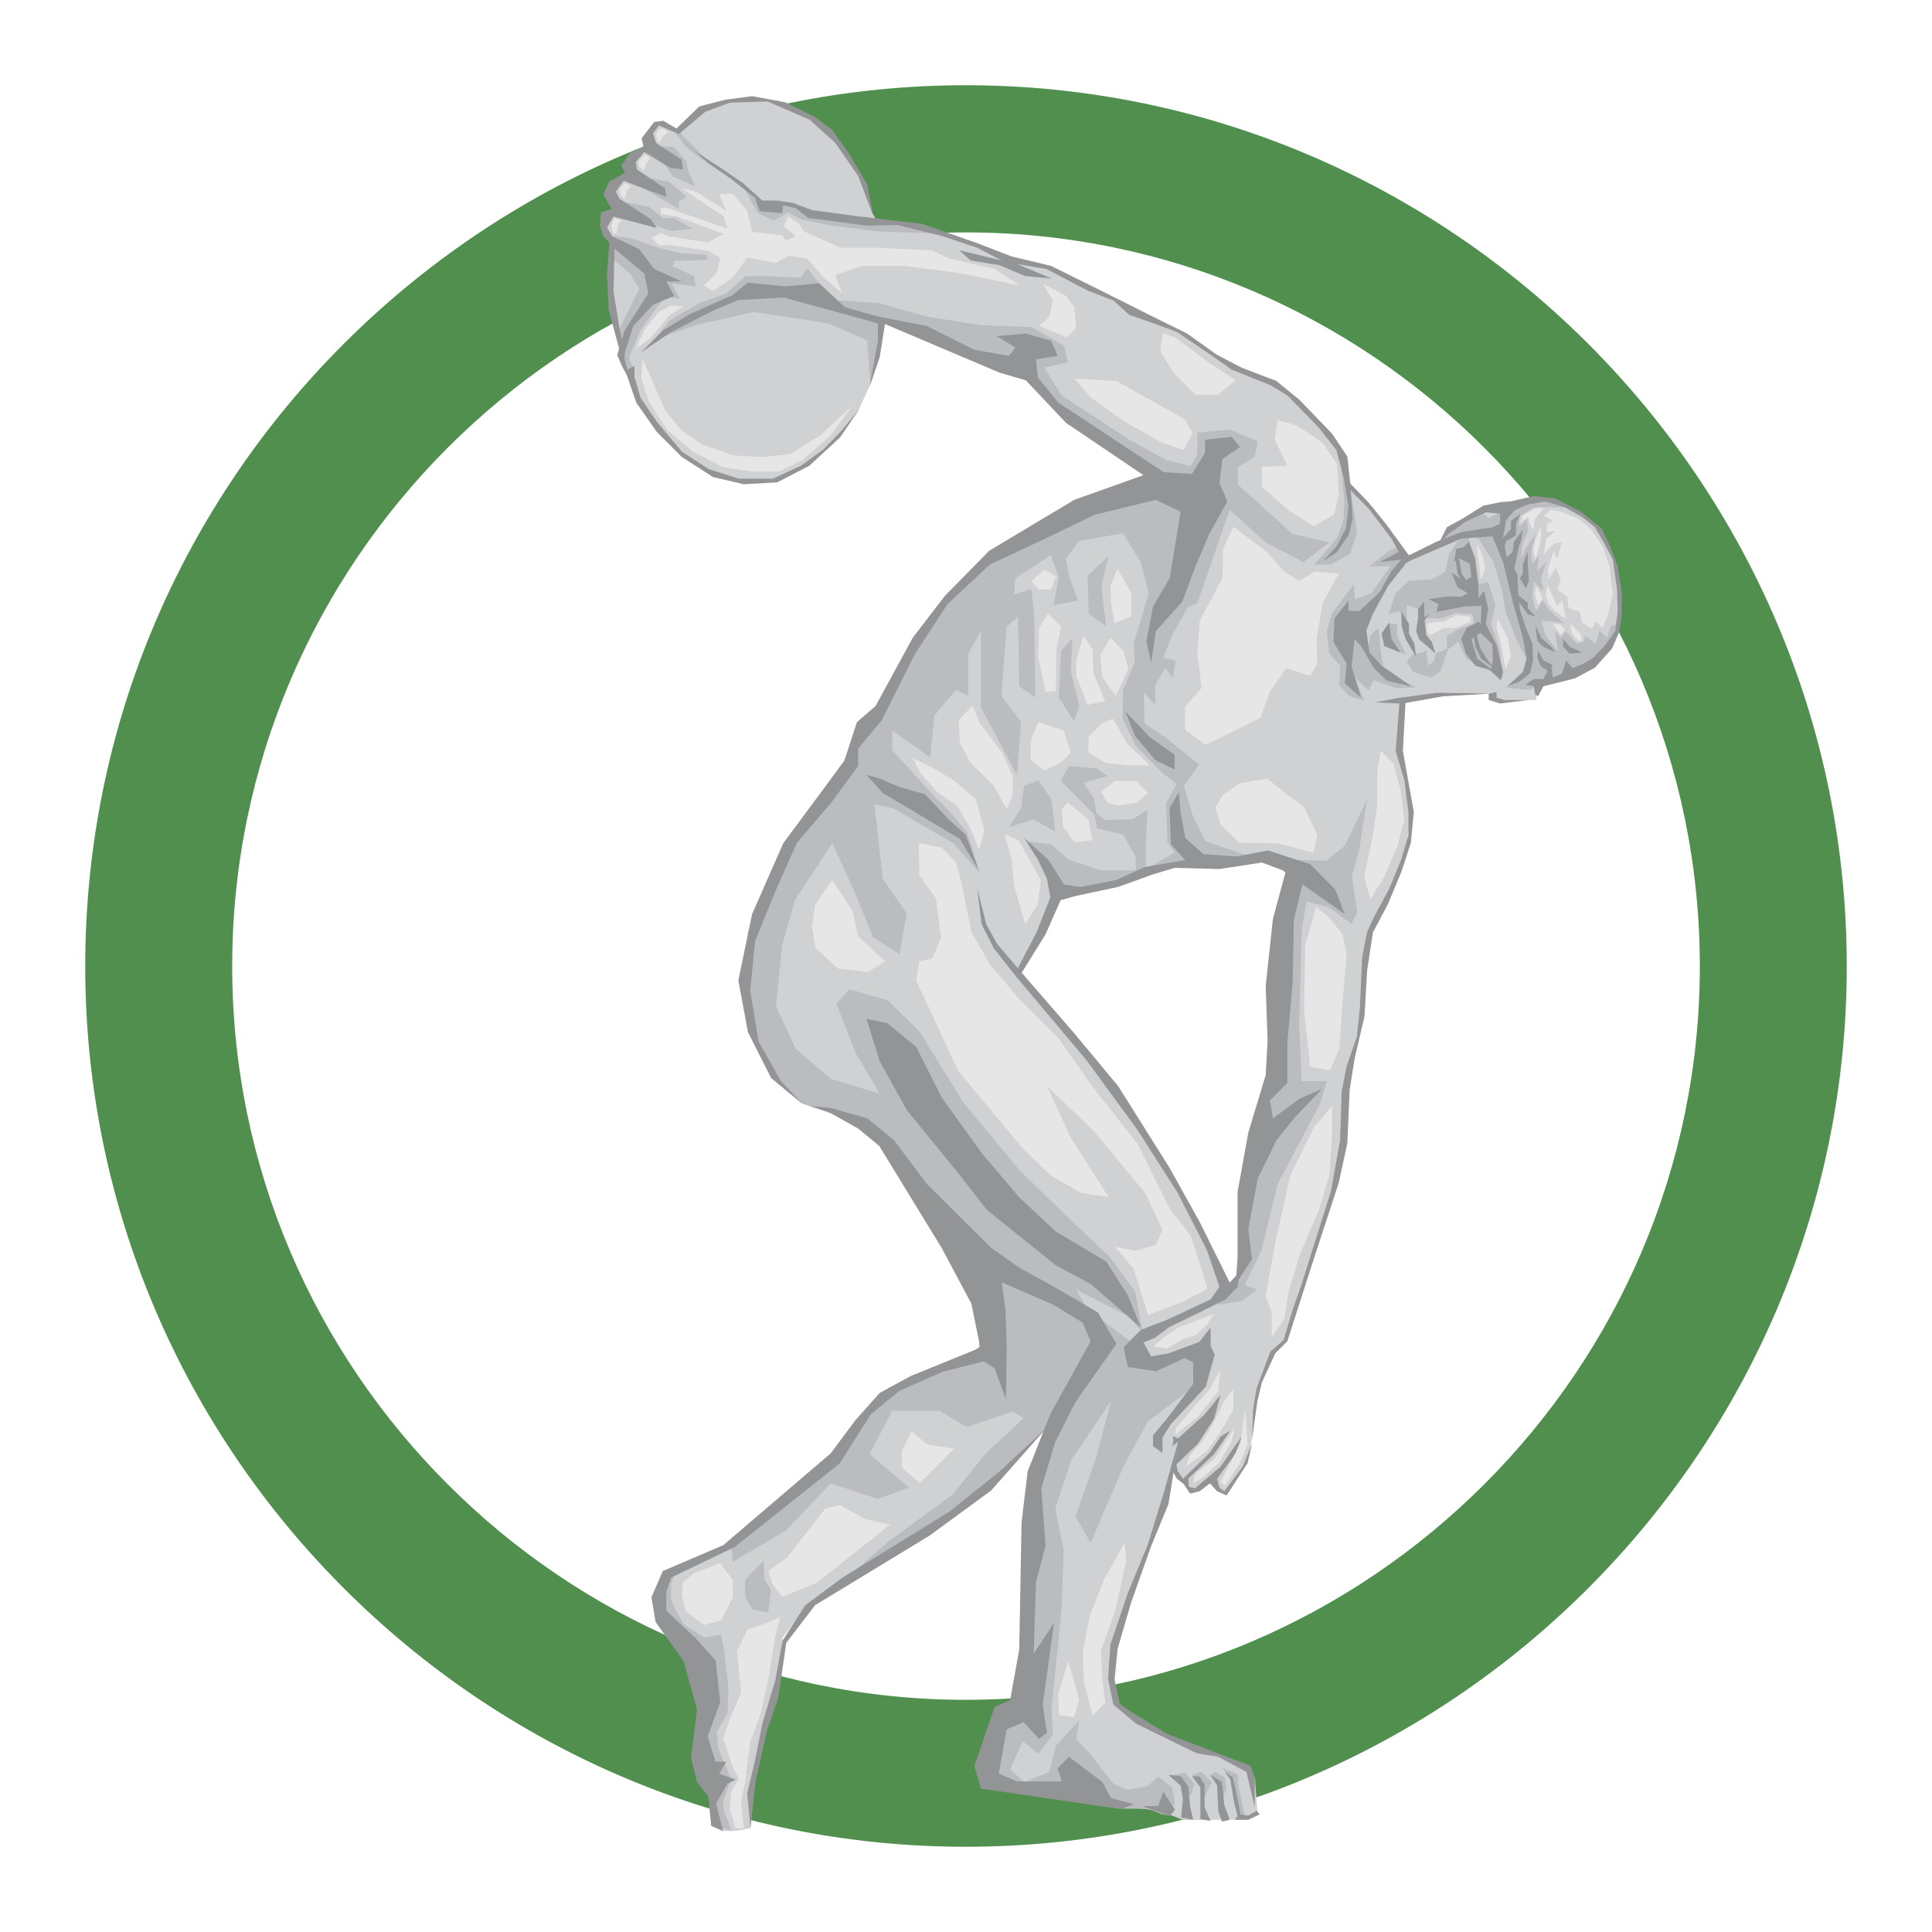 <svg xmlns="http://www.w3.org/2000/svg" width="2500" height="2500" viewBox="0 0 192.756 192.756"><g fill-rule="evenodd" clip-rule="evenodd"><path fill="#fff" d="M0 0h192.756v192.756H0V0z"/><path d="M94.36 177.779c-44.1 0-80.057-35.957-80.057-80.057 0-44.075 35.957-80.032 80.057-80.032 44.076 0 80.033 35.957 80.033 80.032 0 44.1-35.957 80.057-80.033 80.057z" fill="#fff"/><path d="M96.355 8.504c24.219 0 46.186 9.882 62.1 25.796s25.797 37.882 25.797 62.101c0 24.173-9.883 46.142-25.797 62.054-15.914 15.938-37.881 25.797-62.1 25.797v-14.66c20.159 0 38.461-8.236 51.731-21.506 13.27-13.246 21.506-31.549 21.506-51.685 0-20.159-8.236-38.462-21.506-51.732-13.27-13.269-31.572-21.481-51.731-21.481V8.504zm0 175.748c-24.172 0-46.141-9.859-62.055-25.797-15.937-15.912-25.796-37.881-25.796-62.054 0-24.219 9.859-46.187 25.796-62.101C50.214 18.386 72.183 8.504 96.355 8.504v14.684c-20.136 0-38.439 8.212-51.686 21.481C31.4 57.939 23.165 76.242 23.165 96.401c0 20.136 8.236 38.438 21.504 51.685 13.247 13.27 31.549 21.506 51.686 21.506v14.66z" fill="#508f4e"/><path d="M74.874 182.326l.464-5.242 2.436-9.512.302-4.199 2.459-3.178 14.244-9.51 9-9.859-7.515-5.312-8.305 4.105-6.403 7.539-9.325 7.354-6.356 2.83-.603 3.875 4.848 6.17.604 11.367 1.392 3.92c.371-.021.673.023 1.044 0 .604-.021 1.113-.186 1.717-.277v-.071h-.003zM98.281 178.15c3.988-.719 7.77 1.787 13.5 2.273.928.07 1.902-.068 2.877.117.604.092 1.207.58 1.809.533.58-.047 1.301.557 1.879.51l6.219-.047.904-.533-.256-3.525-.742-1.299-2.064-.674 2.064.557-7.283-2.504-5.359-2.877-1.113-2.645.486-4.361 3.387-9.65 3.201-9.488 2.994-10.184-16.217 8.629-3.248 26.609-3.038 8.559z" fill="#d0d1d3"/><path fill="#d0d1d3" d="M129.156 85.521l-2.527 27.606-2.691 14.059-1.973 2.041-9.627 4.361 6.937 3.41-3.828 6.518 2.274 3.642 1.066 1.485.604-.045 1.507-.952 1.37 1.553 2.388-4.011.371-2.624.604-4.244 1.183-3.295 1.508-1.205 3.34-10.834 2.506-8.375.186-7.283 1.669-5.754.256-7.562 2.018-3.712-9.141-4.779z"/><path fill="#d0d1d3" d="M87.47 73.853l-7.539 9.024-4.362 11.019 1.369 11.924 8.862 5.522 22.71 22.293 7.308 3.595 5.381-1.972.766-7.424-4.662-10.045-6.821-10.461-8.142-9.047L99 93.293l-2.807-11.97-8.723-7.47z"/><path d="M67.613 13.306l2.645-2.39 3.271-1.09 3.178.093 3.225 1.299 2.876 2.088 2.575 3.457 1.647 4.477.696 1.206 4.663.302c2.83.998 5.614 2.065 8.282 3.294l3.479.534 7.842 3.48 5.799 3.062 5.268 3.526 4.963 2.019 5.08 5.22 1.439 3.456.162 1.555 2.273 1.74 3.549 4.848-.904 19.672 1.184 6.82-1.416 5.684-2.412 5.034-5.916-4.246-4.361-2.923-10.416.766-10.461 2.691-4.131 8.167-2.992-3.202-11.578-20.997 8.653-14.777 16.03-9.279 4.662-1.253-10.949-7.284-3.711-3.479-13.432-4.965-1.322 5.73-.301.881-1.137 2.482-2.575 3.341-2.738 2.273-2.691 1.322-4.663-.116-3.665-1.531-2.645-2.296-2.575-3.178-2.065-4.964-.974-5.568-.163-6.124-.603-1.415c.487-.928 1.113-1.879.766-2.737l1.183-2.528c.928-.371.742-1.369 1.044-2.088.417-.255.904-.395 1.137-.951l1.253-2.158 1.972 1.02z" fill="#d0d1d3"/><path fill="#d0d1d3" d="M152.727 49.796l-4.803.836-3.643 2.157-.533 1.439-3.478 1.484-4.895 4.918-1.439 4.663.904 3.41 1.555 1.438 4.408-.487 8.142-.533.254.533 1.369.232 2.692-.047.115-1.438 4.314-1.623 2.995-2.575.996-2.32-.348-4.315-.418-2.019-1.67-2.945-1.67-1.601-2.459-1.137-2.388-.07z"/><path fill="#bbbcbf" d="M84.315 157.574l4.245-3.711 6.449-4.732 3.387-4.176 4.2-3.898 3.039.326-10.231 9.789-11.089 6.402zM67.682 156.205l-.719 1.787v1.623l.464 1.069.789 1.367 2.041 1.322 1.67-.301.302 1.438.464 4.013-.116 2.459-1.067 1.788.162 1.669 1.276 3.063-.788 2.156.069 1.069.812 1.947-1.531-.51-1.091-5.219-.951-11.066-3.827-5.313.348-2.875 1.693-1.486zM60.978 25.694l1.855 1.554.952 1.554-2.274 4.594.719 1.275 1.555-3.479 1.67-2.274-1.438-3.34-2.691-1.555-.348 1.671zM64.991 33.999l5.011-2.576 5.452-2.435 9.395 2.134 3.224 1.09-.603 3.457-.65 2.529-.301-4.246-3.897-1.693-7.401-1.137-5.822 1.322-4.408 1.555zM133.82 46.688l.301 3.341-.07 1.809-.602 1.787-2.32 2.69h1.67l1.902-1.067.674-2.041-.232-2.088-.557-2.807-.766-1.624zM65.038 17.783l1.74.371 1.739 1.485-.788.487v.719l-3.341-1.925.65-1.137zM66.174 16.183l.951 1.438 2.227.951-.719-1.508-.116-.881-1.252-1.508-1.392-.116.301 1.624zM67.125 12.935l1.276 1.693 1.601 1.253.835.417-3.108-3.177-.604-.186zM61.813 20.057l2.923.556 1.392 1.137h1.067l1.972 1.067-2.204.232-3.712-1.253-1.438-1.739z"/><path fill="#bbbcbf" d="M60.491 23.467l2.505.302 2.645.95 2.343.557 2.621.162-.116.488-3.224.116-.14.533 2.112.975.162 1.02-2.39-.301.835 1.554-1.716-.255-2.83-3.874-2.807-2.227z"/><path fill="#bbbcbf" d="M65.942 29.104l-2.644 2.807-.998 1.624-.301 2.319.533 1.091.65-.186-.418-1.09 1.137-2.691 1.369-1.972 1.206-1.485-.534-.417zM65.455 33.767l1.323-1.787 2.992-1.739 2.691-.975 1.902-1.716h2.273l3.248.162.65-.951 1.624 2.041-7.238.418-7.238 3.039-2.227 1.508zM83.109 29.939l4.616.302 4.825 1.368 5.382.835 5.011.186 3.225 1.856.371 1.67-2.344.534 1.741 2.76 6.75 4.431 3.666 2.018 3.154.789-.277 1.855-8.26-3.711-8.862-7.423-12.781-5.197-6.821-1.67.604-.603zM74.131 18.502l.789 1.555.719 1.206 1.554.765 1.439-.835 1.252.673 3.109.65 4.779.603 6.101.185-4.362-1.206-6.217-.348-4.43-1.438-2.947.162-1.786-1.972z"/><path fill="#bbbcbf" d="M118.672 46.688l.789-1.322v-2.204l3.223-.302 2.808 1.183-.303 1.508-1.716 1.068.047 1.739 5.451 4.918 3.642.835-2.574 1.972-3.76-1.972-3.595-3.247-1.02 2.946-2.203 6.402-2.994 1.021 2.205-14.545z"/><path fill="#bbbcbf" d="M119.506 58.82l-2.504 4.431-.951 2.39 1.252.255-.301 1.717-.766-.951-.974 1.67v2.041l-1.903-2.157-.255-4.013 1.507-5.011-.834-3.178-1.74-2.807-4.361.765-1.322 1.74.3 1.809.907 2.39-2.459.464.533-2.807-1.022-2.737.256-2.227 9.51-4.478 6.264 3.828-1.137 6.866z"/><path fill="#bbbcbf" d="M112.037 68.819l-.047 2.876 1.299 2.691 2.762 2.807 1.902 1.439 1.693-2.343-3.41-2.738-2.043-1.391-.115-4.547-.719-1.833-1.322 3.039z"/><path fill="#bbbcbf" d="M117.418 78.145l-1.066 1.971.115 3.898.721 1.067-3.411 1.925 11.182-1.485-4.664-1.577-1.252-2.436-1.09-3.665-.535.302zM127.463 85.753l4.849.117 1.856-1.485 2.227-4.617-.79 5.034-.718 2.622.533 3.596-.58 1.136-2.274-1.624-2.226-.603-.465 2.83-.254 9.419.254 5.683h2.506l-.649 2.203-4.269 8.096-1.6 6.567-1.67 3.478 1.252.465-1.554 1.137-2.459.371 2.506-3.481.603-11.9 2.807-8.908 1.74-19.068-1.625-1.068zM105.518 51.838l-7.168 3.874-5.962 7.006-5.637 9.882-2.204 3.828-5.985 8.374-3.943 8.189-.302 4.454.603 5.94 2.273 4.176 2.923 2.574 5.869 1.97 13.734 14.059 9.511 5.684-1.857-3.178 5.197 2.644 1.438 1.624-.766-4.083-2.527-3.457-4.361-4.128-4.665-4.547-5.566-6.705-4.338-7.051-3.225-3.178-3.827-1.092-1.276 1.44 1.925 4.965 2.39 4.011-4.895-1.484-3.48-2.992-1.972-4.199.603-6.125 1.3-4.546 3.712-5.638 2.041 4.432 2.041 4.964 2.622 1.67.718-4.06-2.389-3.479-.487-4.362-.348-3.039 1.786.349 6.101 3.525 2.621 2.947-1.252-4.014-1.369-1.67-2.204-2.273-3.897-4.269v-1.972l3.782 2.692.417-4.176 2.134-2.575 1.253.603v-4.199l1.253-2.273v7.609l3.596 6.751.416-5.267-1.971-2.621.534-6.89 1.136-1.021.115 6.96 1.625 1.137-.138-8.328-.28-2.506-1.74.534.162-1.624 4.2-2.738v-3.108zM110.598 55.48l-2.088 1.972.117 3.781 1.74 1.253-.488-4.013.719-2.993z"/><path fill="#bbbcbf" d="M107.002 63.669l-1.137 1.253-.23 4.686 1.508 2.32.533-1.485-.836-3.48.162-3.294zM102.178 78.4l-.303 2.204-1.205 1.925 2.459-.789 2.156 1.253-.371-3.225-1.322-1.925-1.414.557zM106.654 76.428l-.834 1.485 3.641 3.642-.348-1.972-1.019-1.485 2.388-.673-1.021-.765-2.807-.232zM102.641 83.944l2.273.302 1.672 1.507 3.178 1.068h4.5l-4.803 2.11-4.059-.139-.718-2.087-1.555-1.485-.488-1.276z"/><path fill="#bbbcbf" d="M109.461 82.645l2.576.603 1.252 2.204.07 1.74.952-.418v-2.691l.185-3.294-1.508.951-2.738.07-1.137-.835.348 1.67zM94.963 122.268l3.92 11.134-3.363 2.692-6.913 2.388-5.081 7.006-10.578 8.606.162 1.74 5.336-3.154 4.431-4.686 4.709 1.555 3.109-1.137-3.944-3.342 2.273-4.314h4.733l2.667 1.623 4.617-1.553 3.643 2.274 5.683-9.397-2.576-3.039-12.828-8.396z"/><path fill="#bbbcbf" d="M110.367 133.402l-5.824 9.536-1.902 7.515-.834 19.092-2.877 3.525-.463 3.643 4.592 1.855-2.274-2.041 1.254-2.806 1.553 1.252 1.439-1.856-.117-2.621 1.022-10.16.185-5.684-.836-4.131 1.602-4.847 3.967-5.916-1.508 5.73-2.041 5.799 1.507 2.645 3.293-7.655 2.391-4.431 4.43-3.364.72-3.572-6.287.998-.603-2.088-3.944-2.994 1.555 2.576z"/><path fill="#bbbcbf" d="M107.676 171.633l-2.344 2.574-.648 2.576-2.877 1.182 10.416 2.459 3.873.07 1.136-.418-.277-1.74-1.393-1.09-1.066.975-2.041.347-1.369-.603-2.576-3.293-1.137-1.113.303-1.926zM116.77 177.199l1.437-.371.951 1.092-.347 1.252-.604-.186-.418-1.066-1.019-.721zM118.926 177.084l.951-.301 1.021 1.02-.371.765-.65 1.44.047-1.973-.998-.951zM120.643 177.199l.603-.416.951.533.186 1.137-.463 1.02-.256-1.508-1.021-.766zM121.965 176.412l1.092 1.252.648 3.549.533.232-.718-3.48v-.951l-1.555-.602zM151.52 50.029l-2.993 1.693-.765-.719-3.248 1.856-.881 1.415 2.922-.998.951.464 1.508 2.343.882 2.993.301 1.971 1.207 2.993 1.067 1.972-.463 1.183-1.811 1.438 2.274.186 2.158-.65 3.107-1.554 2.576-1.624 1.02-2.761-.603.256-.417 1.137-.72-.719-.416 1.299-1.022-.766-.162.603-.674.163-1.066-1.183-.533.603-.604-.719.301 2.018-1.205-1.485-.418-1.508 1.137.07 1.136.231-1.437-1.298-.719-1.021-.65 1.021-.371-1.276.138-1.671.952 1.021-.233-1.253.535-1.67-.906.881.186-1.6-.672.905-.116-1.207.416-1.786-.951 1.415-.486 1.091.139-1.554.58-1.253-.162-1.137-.789.719.115-1.09 1.392-.835 1.254-.047 2.157.047-1.694-.836-3.224.233z"/><path fill="#bbbcbf" d="M146.486 53.625l.719 2.087.371 2.575.904-.232.719 2.32-.439 1.809.904 2.738.232 2.76-2.134-1.253-1.438-.649-.836-1.74-1.136.835v-1.438l1.252-.719 1.439-.534-.117-.904-1.694-.116-1.437.533-1.902-.046-.534-.975-1.021-.301v1.624l-.719-1.021-1.09.302.719-2.088 1.322-1.253 2.227-.116 1.416-.789.371-1.786 1.205-1.74.697.117zM138.529 62.23h.858v1.207l.883 1.856-1.184-.418-.975-.951.418-1.694z"/><path fill="#bbbcbf" d="M139.248 56.964l-2.621 4.316-.789 1.925.974 2.992 4.43 2.39-1.994.046-2.203-.765-.488 1.021-1.369-1.276.906 2.273-1.44-.418-1.019-1.067.068-1.972-1.09-1.252-.232-2.227.533-1.786 2.158-2.877.116 1.508 1.624-.603 1.903-2.691h-2.088l1.902-1.508 1.02-.464.789.719-1.09 1.716z"/><path fill="#bbbcbf" d="M137.531 62.648l-.789.719-.347 1.856 1.601 1.253-.232-1.485-.233-2.343zM140.988 65.293l.905-.186.418-.232.185 1.554.533-.417.233-.835 1.252-.534-.766 2.274-.951.696-1.809-.58-.65-1.021.65-.719z"/><path fill="#929496" d="M87.122 21.495l-1.508-3.944-2.273-3.294-2.575-2.319-4.176-1.81-3.781.116-2.436.904-2.644 2.227-1.972-.858-.603.789.301.951 2.529 1.67.162.975-1.252-.139-2.622-1.601-.835 1.021.116.719 2.807 1.902.116.835-2.273-.835-1.973-.765-.788 1.067.371.719 3.108 2.041.604.882-4.315-1.137-.65 1.09.534.882 2.691 1.275 1.485 1.973 2.714 1.252h-1.508l.789 1.438-2.111.882-1.972 2.111-.835 2.621-.117-2.018 2.459-3.851-.417-1.972-2.761-2.319-1.322-1.392-.348-1.067.117-1.323 1.066-.348-.835-1.438.603-1.322 1.555-.835-.348-.719.834-1.253 1.37-.603-.186-.882 1.253-1.624.904-.116 1.323.766 2.273-2.204 2.621-.673 2.645-.348 3.294.604 2.993 1.484 1.67 1.253 1.6 2.227 1.926 3.224.603 3.109z"/><path fill="#929496" d="M63.901 35.205l2.227-2.227 2.622-1.601 4.314-1.925 1.555-1.253 3.711.371 3.41-.301 2.575 2.389 4.06 1.137-.603 3.828-1.021 2.992.835-4.616v-1.74l-9.395-2.575-4.524.255-2.459 1.02-4.314 2.205-2.993 2.041z"/><path fill="#929496" d="M62.23 33.233l-.649 2.204.464 1.067.487.905.951 2.76 2.042 2.923 2.505 2.506 3.109 1.995 3.062.719 3.341-.186 3.224-1.67 3.062-2.83 1.902-2.807-1.716 2.088-1.856 1.925-2.227 1.624-2.807 1.299h-3.411l-2.992-.951-2.691-1.74-2.505-2.992-1.624-2.39-.603-2.088v-1.09l-.719.371-.279-1.136.162-1.972-.232-.534zM69.352 15.092l2.575 1.671 2.204 1.508 1.926 1.739h1.485l1.553.233 1.926.718 4.477.603 6.472.766 5.522 1.925 3.41 1.323 3.967.951 4.965 2.459 4.244 2.134 4.361 2.158 2.924 2.088 2.528 1.322 3.457 1.322 2.273 1.856 3.293 3.41 1.508 2.273.279 2.506.256 3.712-.371 1.554-1.254 1.809-1.369.882 1.369-1.485.951-1.81.256-2.203-.488-2.923-.719-2.691-1.785-2.274-3.109-3.178-1.694-1.021-3.873-1.554-1.926-1.369-3.527-2.389-2.459-.905-2.273-.789-1.6-1.438-2.576-.997-4.129-2.157-2.922-.488 3.455 1.439-2.621-.232-2.574-1.091-2.877-.464-1.136-1.02 4.245 1.02-2.459-1.276-3.55-1.182-4.431-1.091-2.992.07-5.869-.766-1.253-.974-1.252-.302-.117.789-2.227-.185-.464-1.323-2.389-1.902-2.274-1.555-1.322-1.206z"/><path fill="#929496" d="M86.519 31.377l5.916 1.137 4.778 2.389 3.457.603.648-.835-1.9-1.136 2.922-.255 2.529.719.649 1.507-2.157.348.186 1.81 2.041 2.505 10.508 6.937 2.83.185 1.301-2.111v-1.299l2.644-.301.834 1.02-1.74 1.184-.301 2.388.789 1.857-1.81 3.247-1.414 3.341-1.276 3.41-2.623 2.923-.486 3.178-.465-2.204.65-3.41 1.67-2.83 1.09-6.635-2.459-1.183-6.1 1.485-5.197 2.505-5.265 2.459-4.223 3.944-3.247 4.964-3.341 6.658-2.343 2.807v1.74L82.993 80l-3.48 4.083-2.157 4.848-2.019 4.965-.487 4.942.835 5.08 2.228 3.943 2.273 2.389-3.248-2.689-2.319-4.594-.952-5.151 1.369-6.611 3.109-7.076L82.39 78.4l1.856-2.529 1.252-3.828 1.856-1.6 3.712-6.82 3.225-4.2 4.406-4.477 8.491-5.08 6.89-2.459-7.724-5.219-4.014-4.246-2.621-.765L87.47 31.98l-.951-.603zM60.792 24.186l-.232 3.108.163 3.596 1.206 4.478.301-.58-.486-2.39-.534-3.364.116-4.593-.534-.255zM112.268 70.976l.974 2.459 2.02 2.39 1.926.951v-1.484l-2.459-1.741-2.461-2.575zM117.604 79.049l-.905 1.555.117 3.642 1.438 1.554-4.061.719-2.806 1.276-3.596.696-1.623-.232-1.555-2.459-2.435-2.204 1.369 2.157.904 1.903.348 1.855-1.369 3.48-2.041 3.921.232.649 2.691-4.338 1.508-3.41 1.485-.417 4.244-.905 3.48-1.253 2.159-.65 4.476.117 4.244-.65 2.043.766 6.217 4.384-.951-2.459-2.506-2.529-4.199-1.368-3.108.603-3.342-.232-1.808-1.624-.465-2.506-.185-2.041z"/><path fill="#929496" d="M86.45 77.31l1.623 1.809 3.596 2.134 4.106 2.459 1.856 3.062-1.276-3.48-1.647-1.484-2.436-2.575-2.413-.673-2.273-.951-1.136-.301zM80.882 110.367l1.832.602 2.9 1.625 2.111 1.74 6.217 10.16 2.97 5.568.766 3.758.185 1.809 1.367.883 1.137 3.107.071-5.197-.116-3.711-.371-2.76 5.151 2.227 2.921 1.785.789 1.857-4.013 7.237-2.274 5.754-.603 5.08-.233 12.689-.904 5.012-1.555.719-2.017 5.869.65 2.273 13.942 2.041 1.322-.486-2.273-.604-.858-1.601-3.342-2.528-1.136 1.137.418 1.322h-4.477l-1.811-.789.79-4.408 1.669-.719 1.555 1.67.789-.603-.418-2.807 1.137-8.189-2.041 3.109.232-7.191.951-3.573-.417-5.754 1.39-4.615 2.02-3.99 4.082-5.801-1.856-3.131-4.361-2.552-3.481-1.924-2.806-1.973-6.379-6.334-3.295-4.383-2.69-2.205-3.665-1.043-1.972-.162zM86.45 101.645l2.041.417 2.923 2.389 2.528 5.033 3.99 5.545 3.757 4.432 3.643 3.41 5.035 2.992 2.156 3.364 1.299 3.224-4.963-4.314-3.527-1.903-6.865-5.521-2.994-3.828-5.011-6.147-2.69-4.849-1.322-4.244z"/><path fill="#929496" d="M98.467 134.191l-7.634 3.108-3.061 1.67-2.459 2.761-2.436 3.272-10.717 9.162-6.032 2.576-1.137 2.621.418 2.459 2.807 3.944 1.322 4.8-.603 4.78.603 2.459 1.136 1.439.279 2.922 1.207.533-.72-2.759 1.137-1.973.835-.416-1.67-.58.719-1.207h-1.067l-.789-2.506 1.253-3.41-.464-4.2-1.995-2.203-2.923-2.759v-1.858l.487-1.437 6.333-3.039 10.462-8.329 3.109-4.894 2.83-2.342 4.292-1.902 4.894-1.254-.416-1.438z"/><path fill="#929496" d="M104.381 142.496l-5.498 6.217-6.147 4.5-11.413 6.937-2.877 3.758-.789 5.451-1.136 3.34-1.137 5.035-.51 4.662-.325-3.457.788-3.363.72-3.596 1.299-4.361.719-3.943 2.273-3.526 3.712-2.761 10.648-6.565 5.011-4.013 4.662-4.315zM75.871 156.438l-1.067 1.484.046 1.508 1.021 1.136.534-1.623-.534-1.021v-1.484zM113.963 180.193h1.599l.489-1.439 1.181 1.787-.533.672-2.736-1.02zM116.584 177.084l1.205 1.066.232 1.37-.185 1.81 1.207.231-.303-1.323-.185-2.017-.766-1.022-1.205-.115zM118.926 177.199l.836 1.137v3.156l1.021.186-.603-1.369v-2.274l-.489-.789-.765-.047zM120.783 177.084l.649 1.066.115 2.577.373 1.019.764-.185-.534-1.485-.23-2.273-1.137-.719zM122.197 176.783l.557.766.303 1.924.416 1.74-.301.348h1.369l1.137-.534-.303-.371-.834.489-.766-.118-.556-2.806-.233-.905-.789-.533z"/><path fill="#929496" d="M117.604 143.633l-1.553 5.498-1.555 5.033-1.973 4.779-1.74 5.151-.23 3.41.533 2.574 2.273 1.902 6.032 2.946 2.156.349 2.808 1.508.834 3.526v-2.993l-.418-1.136-5.125-1.973-3.179-1.205-3.711-2.273-1.022-.721-.533-2.436.303-3.062 1.322-4.547 1.971-5.567 1.787-4.361 1.02-6.402zM97.492 88.561l.44 3.642 1.254 2.459 2.203 2.783 7.006 8.328 5.08 6.936 4.013 6.287 2.922 5.731 1.254 3.664-.881 1.254-4.316 2.017-2.645 1.022-1.717 1.738.418 1.973 2.807.417 2.877-1.322.836.418v2.156l-2.576 3.411-1.438 1.74v1.066l.951.674v-1.508l.836-1.369 3.479-3.711.904-3.224-.416-.836v-1.856l-1.137 1.438-3.062 1.136-1.74.303-.766-1.392 1.137-.463 1.484-1.092 3.063-1.485 2.506-1.251 1.205-1.254.162-1.438-.951.998-2.993-6.031-2.992-5.383-5.15-8.189-4.477-5.381-5.498-6.334-2.088-2.459-1.09-1.971-.904-3.642z"/><path fill="#929496" d="M128.322 86.774L127 91.669l-.721 6.681.188 5.451-.188 3.457-1.738 5.754-1.068 5.914v6.588l-.186 2.623 1.625-2.506-.371-2.992.951-5.08 1.856-3.782 1.808-2.273 2.739-2.854-2.206.952-2.689 1.97-.303-1.785 1.741-1.74v-4.014l.533-5.984.117-6.264.951-3.99-1.717-1.021zM117.002 143.285l.068.463-.115.533.58-.439-.347 2.435 2.318-2.226 1.625-2.506.648-2.391-1.599 1.973-2.645 2.389-.533-.231z"/><path fill="#929496" d="M116.955 146.74l.463.789.674.533.648.952.951-.231 1.022-.789.719.789.951.416 2.088-3.224.441-1.971-.906 2.273-1.856 2.506-.486-.371-.232-.883 1.855-2.527.604-1.717-2.112 3.039-2.55 2.156-.604-.138-.07-.813 2.576-2.459 1.623-2.341-.975.601-1.136 1.672-2.622 2.527-.533-.789-.185-1.019-.348 1.019zM148.945 69.19l-5.615-.069-3.943.533-2.157.418 2.389.116-.371 4.732.857 2.923.418 3.178v2.227l-.718 2.505-1.207 2.923-1.485 2.761-.718 1.554-.487 2.459-.232 5.103-.301 2.877-1.021 2.947-.489 2.504-.162 4.896-.904 5.034-2.924 9.279-.904 2.574-.905 3.039-1.322 1.137-1.369 3.642-.348 2.041-.115 3.11.533-3.828.463-1.903 1.324-2.877 1.206-1.205 2.691-8.375 2.435-7.424.858-3.943.232-5.312.489-3.108.996-4.269.256-4.547.58-3.804 1.507-2.854 1.323-3.178.951-2.877.301-3.108-1.09-6.101.256-4.779 3.757-.673 4.965-.278zM134.422 48.59l2.135 2.158 2.273 2.992.719 1.322-1.903 1.021 2.159-.255-.975 1.136-1.184 2.112-2.041 1.902-1.066-.046v-1.021l-1.393 1.786-.115 2.343 1.323 2.157-.186 1.972 1.623 1.439-.951-3.132.303-2.691.648.673 1.254 2.157 1.322 1.3 2.436.556-2.924-2.042-1.252-1.322-.303-2.203.651-1.671 1.507-2.76 1.788-2.274.601-.371-2.574-3.526-1.787-2.204-1.971-2.041-.117.533z"/><path fill="#929496" d="M139.805 61.047l.765 1.183v.975l.534.998.185 1.322-1.066-1.786-.371-1.253-.047-1.439zM138.598 62.115l.232 1.624.904 1.368-1.623-.649-.279-1.253.766-1.09zM146.555 54.111l.603 1.601.348 2.876v1.068l.556-.697.418 1.787-.253 1.484 1.089 2.158.649 2.645-.231.835-1.021-.951.232-1.021-.047-1.624-1.207-1.137.118-2.691-1.741.07-2.738.533.186-.788-.975-.464 1.926-.301 1.322.046.65-.348-1.021-.604-.604-1.484 1.254.881.719-.417-.232-2.088v-1.369z"/><path fill="#929496" d="M146.555 54.042l-.487.533-.765.186-.233 1.253.534-.302 1.369.719-.418-2.389zM147.576 61.999l-1.252.649-.535 1.091.465 1.484.951 1.206 1.856.534-1.67-1.253-.604-1.925 1.207-.835-.418-.951zM142.078 60.027l-.603.765v.905l-.186 1.253.303.835 1.623 1.392-.371-1.137-.533-.673-.186-1.484-.047-1.856z"/><path fill="#929496" d="M140.27 55.549l3.06-1.507 2.459-.952 3.109-.486 1.37-.65-.303 1.601.303 1.809 1.136 1.972.069 1.67.162 1.786.603 1.856.651 1.555.068 1.693-.301 1.253-1.021.835-1.252.487 1.555-1.438.371-1.323-.371-2.087-.952-3.364-1.021-4.176-1.067-2.575-3.109.232-5.266 2.274-.253-.465z"/><path fill="#929496" d="M143.516 54.274l.836-1.67 1.599-.882 2.043-1.276 1.74-.348.95-.069 2.343-.534 2.135.232 2.574 1.322 2.112 1.74.765 1.67.789 2.042.418 2.737v2.042l-.256 1.74-.718 1.669-1.717 1.926-1.996 1.067-3.154.789-.487.951-.303-.07-.162-.881-.857-.139.857-.58h.952l.765-1.508.186 1.369.904-.418.418-1.299.65.766 1.252-.534.905-.603 1.068-1.137 1.019-1.438.256-1.972-.07-2.158-.418-2.992-.951-1.786-.834-1.438-1.275-1.021-1.788-.998-1.902-.556-1.74.301-1.252.534-1.508 1.693v-1.322l-1.437-.116-2.02.951-1.693 1.206-.998.998z"/><path fill="#929496" d="M151.705 51.281l-.951.673v.835l-.975 1.067.186 1.09.303-.974.951-.534.068-1.299.418-.858zM151.938 52.859l-.905 1.183-.117 1.02-.719.72.719 1.554.371-1.508.233-1.253.232-.603.186-1.113zM152.424 55.062l-.486 1.253v.905l-.303.464.603 1.021.303-.766-.117-1.67v-1.207zM151.033 59.006l1.391 1.137v.533l.765.835-.765-.231-.951-1.323-.44-.951zM153.189 62.417l.186 1.507.535.58 1.32.603-.533-.649-.904-.789-.604-1.252zM153.445 64.875l-.07.766.371.835.697.441.487-.557-.951-.464-.534-1.021zM155.951 63.739v.765l.649.719 1.254-.116-1.254-.603-.649-.765zM149.316 69.051l-.789.139v.649l1.137.349 2.807-.349h-2.321l-.834-.231v-.557zM142.611 61.164l-.789.719.071.417.718-1.136zM145.303 56.431l.115.789.65 1.067.418-.116-.65-.951-.301-1.671-.303.279.071.603zM146.973 63.205l.232 1.299.557 1.206 1.252.952-.534-.72-.789-1.253-.416-1.554-.302.07z"/><path fill="#e6e6e7" d="M63.97 37.664l.766 2.436 1.809 2.76 2.576 2.204 3.039 1.555 2.876.417h2.737l2.343-1.183 2.761-2.39 2.204-3.062-3.179 2.993-3.108 1.925-2.737.279-2.947-.163-3.154-1.137-2.042-1.438-1.554-1.925-2.227-5.081-.163 1.81zM64.991 23.769l.882-.534.835.348 3.897.603 1.624-.835-4.802-1.787-1.438-.185-.116-.65h.672l6.032 2.088-.348-1.206-4.199-2.807 1.369.302 3.062 1.925-.719-1.694h1.368l1.439 1.694.487 2.088 2.992.348 1.253 1.74-1.925 1.021-2.807-.534-1.439 2.018-1.971 1.322-.951-.534 1.322-1.252.348-1.508-1.137-.719-4.013-.58-.951.047-.766-.719zM66.894 30.473l-1.253.719-1.369 1.74-.835 1.856 1.415-1.021 1.09-1.253.766-1.021 1.554-.951-1.368-.069zM78.632 21.611l-.441.974 1.206.952.905-.233-.603-1.02-1.067-.673z"/><path fill="#e6e6e7" d="M80.534 25.81l1.554 1.786 1.926 1.67-.673-1.832 2.691-.905h4.198l5.777.765 5.8 1.206-2.577-1.669-4.685-1.091-1.577-.765-5.428-.256h-3.665l-3.573-1.6-4.13 1.972 4.362.719zM107.188 37.78l1.671 1.902 3.364 2.39 3.595 2.041 2.274.789.881-1.74-.766-1.323-6.82-3.827-4.199-.232zM116.051 33.233l1.252.464 3.177 2.389 2.807 1.856-1.785 1.439h-2.227l-2.273-2.274-1.254-2.157.303-1.717zM129.389 42.443l2.574 1.74 1.439 2.134.162 3.062-.464 1.972-2.041 1.137-2.319-1.439-2.832-2.459v-2.018l2.53-.116-1.252-2.575.277-1.972 1.926.534zM123.057 52.557l-1.022 2.204-.07 2.923-2.274 4.245-.23 3.294.416 3.41-1.67 1.926.047 2.273 2.041 1.485 5.451-2.691.998-2.691 1.578-2.273 2.389.788.719-1.206-.069-2.459.602-3.642 1.601-2.923-2.388-.186-1.555.905-1.484-.905-1.741-1.972-3.339-2.505zM126.396 77.68l-2.761.465-1.67 1.206-.719 1.253.533 1.67 1.856 1.809 3.828.046 3.596.952.371-1.787-1.323-2.76-3.711-2.854zM110.783 63.623l-1.019 1.786.232 2.204 1.322 1.809 1.252-2.644-.465-1.787-1.322-1.368zM104.566 61.233l-.904 1.415-.07 2.877.72 3.526 1.02-.116.07-4.246.463-2.157-1.299-1.299zM108.094 63.437l-.721 2.459v1.554l1.137 2.877 1.74-.371-1.137-2.761-.115-2.436-.904-1.322zM111.504 56.733l-.721 1.74.071 1.739.347 1.972 1.67-.673v-2.319l-1.367-2.459zM104.195 56.849l-1.299 1.136.766.835h1.207l.463-1.299-1.137-.672zM97.027 70.373l.719 1.787 2.205 2.876 1.09 2.389v1.856l-.603 1.438-1.323-2.389-2.273-2.204-1.067-1.971-.139-2.274 1.391-1.508zM91.066 75.639l.719 1.438 1.67 1.902 2.018 1.393 1.253 2.087.952 2.343.533-1.925-.836-3.109-2.134-1.855-2.203-1.323-1.972-.951zM111.016 71.695l-1.02.465-1.369 1.275-.047 1.601 1.717 1.09 2.273.232h2.159l-2.274-2.157-1.439-2.506zM109.834 78.979l1.437-1.066h2.088l1.184 1.206-1.068.951-1.971.302-1.022-.302-.648-1.091zM103.592 72.043l-.764 1.856v1.926l1.367 1.067 1.67-.835.975-.952-.719-2.227-2.529-.835zM106.539 80.07l-.603.649.115 1.74 1.137 1.555 1.81-.186-.418-2.088-2.041-1.67zM100.205 83.248l1.416.58.904 1.624 1.323 2.389-.301 2.389-1.254 1.973-1.09-3.712-.301-2.923-.697-2.32zM91.669 84.129l2.273.418 1.462 1.508.603 2.389.905 4.547 1.856 3.225 2.921 3.456 3.946 3.943 3.478 4.965 4.362 5.498 3.295 6.635 2.041 2.574 1.669 5.266-2.459 1.324-3.478 1.322-1.439-4.617-1.903-2.203 2.088.416 2.041-.602.65-1.486-1.716-3.664-5.266-6.334-4.547-4.361 2.436 5.265 3.711 5.801-2.69-.371-3.109-1.787-2.877-2.807-6.286-7.539-2.482-5.336-1.74-3.758.301-1.902 1.323-.302.835-2.087-.488-3.898-1.67-2.319-.046-3.179zM83.04 87.795l-1.717 2.435-.302 2.228.348 2.087 2.227 2.088 2.992.347 1.717-1.066-2.691-2.505-.533-2.459-2.041-3.155zM104.08 28.315l2.274 1.206.834 1.137.185 2.088-.951.905-2.76-1.137 1.022-.905.347-1.624-.951-1.67zM62.347 18.271l-.534.603.116.649.418.302.185-.789.418-.464-.603-.301zM64.388 15.394l-.673.673.07.579.487.418.163-.719.417-.533-.464-.418zM61.279 21.796l-.301.72.232.835.301-.047.186-.974.348-.348-.766-.186zM65.71 12.888l-.255.65.302.719.417-.719.487-.348-.487-.371-.464.069zM131.291 90.532l1.09.789 1.555 1.856.418 2.018-.418 4.942-.301 4.429-.951 2.229-1.973-.373-.604-5.613.118-6.496 1.066-3.781zM137.764 74.92l1.252 1.253.718 2.644.371 2.993-.718 2.737-1.323 2.993-1.322 2.157-.648-2.273.881-4.06.441-3.109v-3.41l.348-1.925zM132.914 110.32l-.045 3.457-.256 3.526-1.021 3.41-1.903 4.432-1.136 3.781-.416 2.689-1.254 1.787v-2.506l-.604-1.554.907-5.149 1.554-6.937 2.319-4.733 1.855-2.203zM115.1 134.307l1.252.232 1.74-.951 1.299-.418 1.089-1.09.651-.998-3.596 1.369-1.484 1.022-.951.834zM121.734 136.627l-1.021 1.971-1.322 1.439-2.088 2.459v.604l2.203-1.741 2.041-2.574.187-2.158zM118.324 146.324l.348-1.068 1.252-1.438 1.09-1.74 1.136-2.32.907-1.205v2.088l-1.393 2.388-1.254 1.741-2.086 1.554zM119.043 147.947l.232-.904 1.924-1.555 2.02-3.109-.348 1.439-1.207 2.088-1.787 1.623-.834.418zM124.238 140.455l-.463 3.549-.904 1.717-1.092 2.111.418.416 1.508-2.273.766-1.856-.233-3.664zM90.95 142.797l-.951 1.926v1.716l1.786 1.508 3.41-3.41-2.691-.418-1.554-1.322zM83.758 150.15l-1.438.371-3.758 4.85-1.926 1.369.488 1.367.904 1.207 3.457-1.392 7.307-5.799-2.505-.58-2.529-1.393zM71.858 155.951l-2.621 1.02-1.091.906-.116 1.322.418 1.6 1.809 1.322 1.717-.486 1.136-2.274v-1.716l-1.252-1.694zM77.843 161.332l-.534 2.111-.603 3.875-.835 3.711-1.021 2.76-.533 4.176-.371 1.74.255 2.691h-.835l-.557-1.902.139-1.74.765-1.322-.603-1.137-.95-2.807.718-2.158 1.068-2.459-.418-4.129 1.021-2.133 2.041-.72 1.253-.557z"/><path fill="#bbbcbf" d="M76.172 155.719l-1.855 1.926.046 1.716.719 1.252 1.554.256.302-2.226-.649-.998-.117-1.926z"/><path fill="#e6e6e7" d="M106.586 165.646l-.998 3.366.047 2.088 1.508.23.533-1.738-1.09-3.946zM112.223 153.863l-2.088 3.782-1.393 3.525-.719 3.642.116 2.993.859 3.34 1.299-1.252-.301-2.088-.162-3.063 1.437-4.058 1.067-4.85-.115-1.971zM149.432 61.767l-.116.881.463 1.74.418 2.343.557-1.252-.301-1.74-1.021-1.972zM147.391 54.993l.371 2.83.418-1.09-.256-1.253-.533-1.252v.765zM142.729 63.367l-.35-.347v-.836l.58-.069 1.092-.116 1.252-.603 1.369.115.068.488-1.552.649h-1.137l-1.322.719zM154.697 50.864l1.022.185 1.717.673 1.275 1.067 1.184 1.74.718 2.088.116 1.438.185 1.183-.486 2.042-.533 1.368-.651-.649-.418.719-.972-.603-.233-1.068-1.137-.417-.117-1.09-1.019-.766.371-.951-.489-1.206-.718 1.136-.069-.951.557-1.809.348.789.486-1.74-.834.232-.975 1.02.256-1.554.949-.765-.949.115.115-.835.534-.301-.905-.487.672-.603zM153.445 50.632l-.789.371-.718.464-.233.672.766-.602.185.765.301.557.188-1.09.834-1.021-.534-.116zM153.746 52.488l-.557 1.368-.232.975.232.997.303-.997.254-1.091v-1.252zM154.396 58.357l-.185.881.232.905.672.789 1.137.835-.186-.835-.232-1.021-.486.533-.418-.95-.534-1.137zM153.26 58.473l-.115.719.3 1.183.465-.65-.232-.533-.418-.719zM156.67 62.23l.185 1.021.581.673h.418l-.165-.673-1.019-1.021zM154.93 62.23l.718.07.489.488-.418.579-.789-1.137z"/></g></svg>